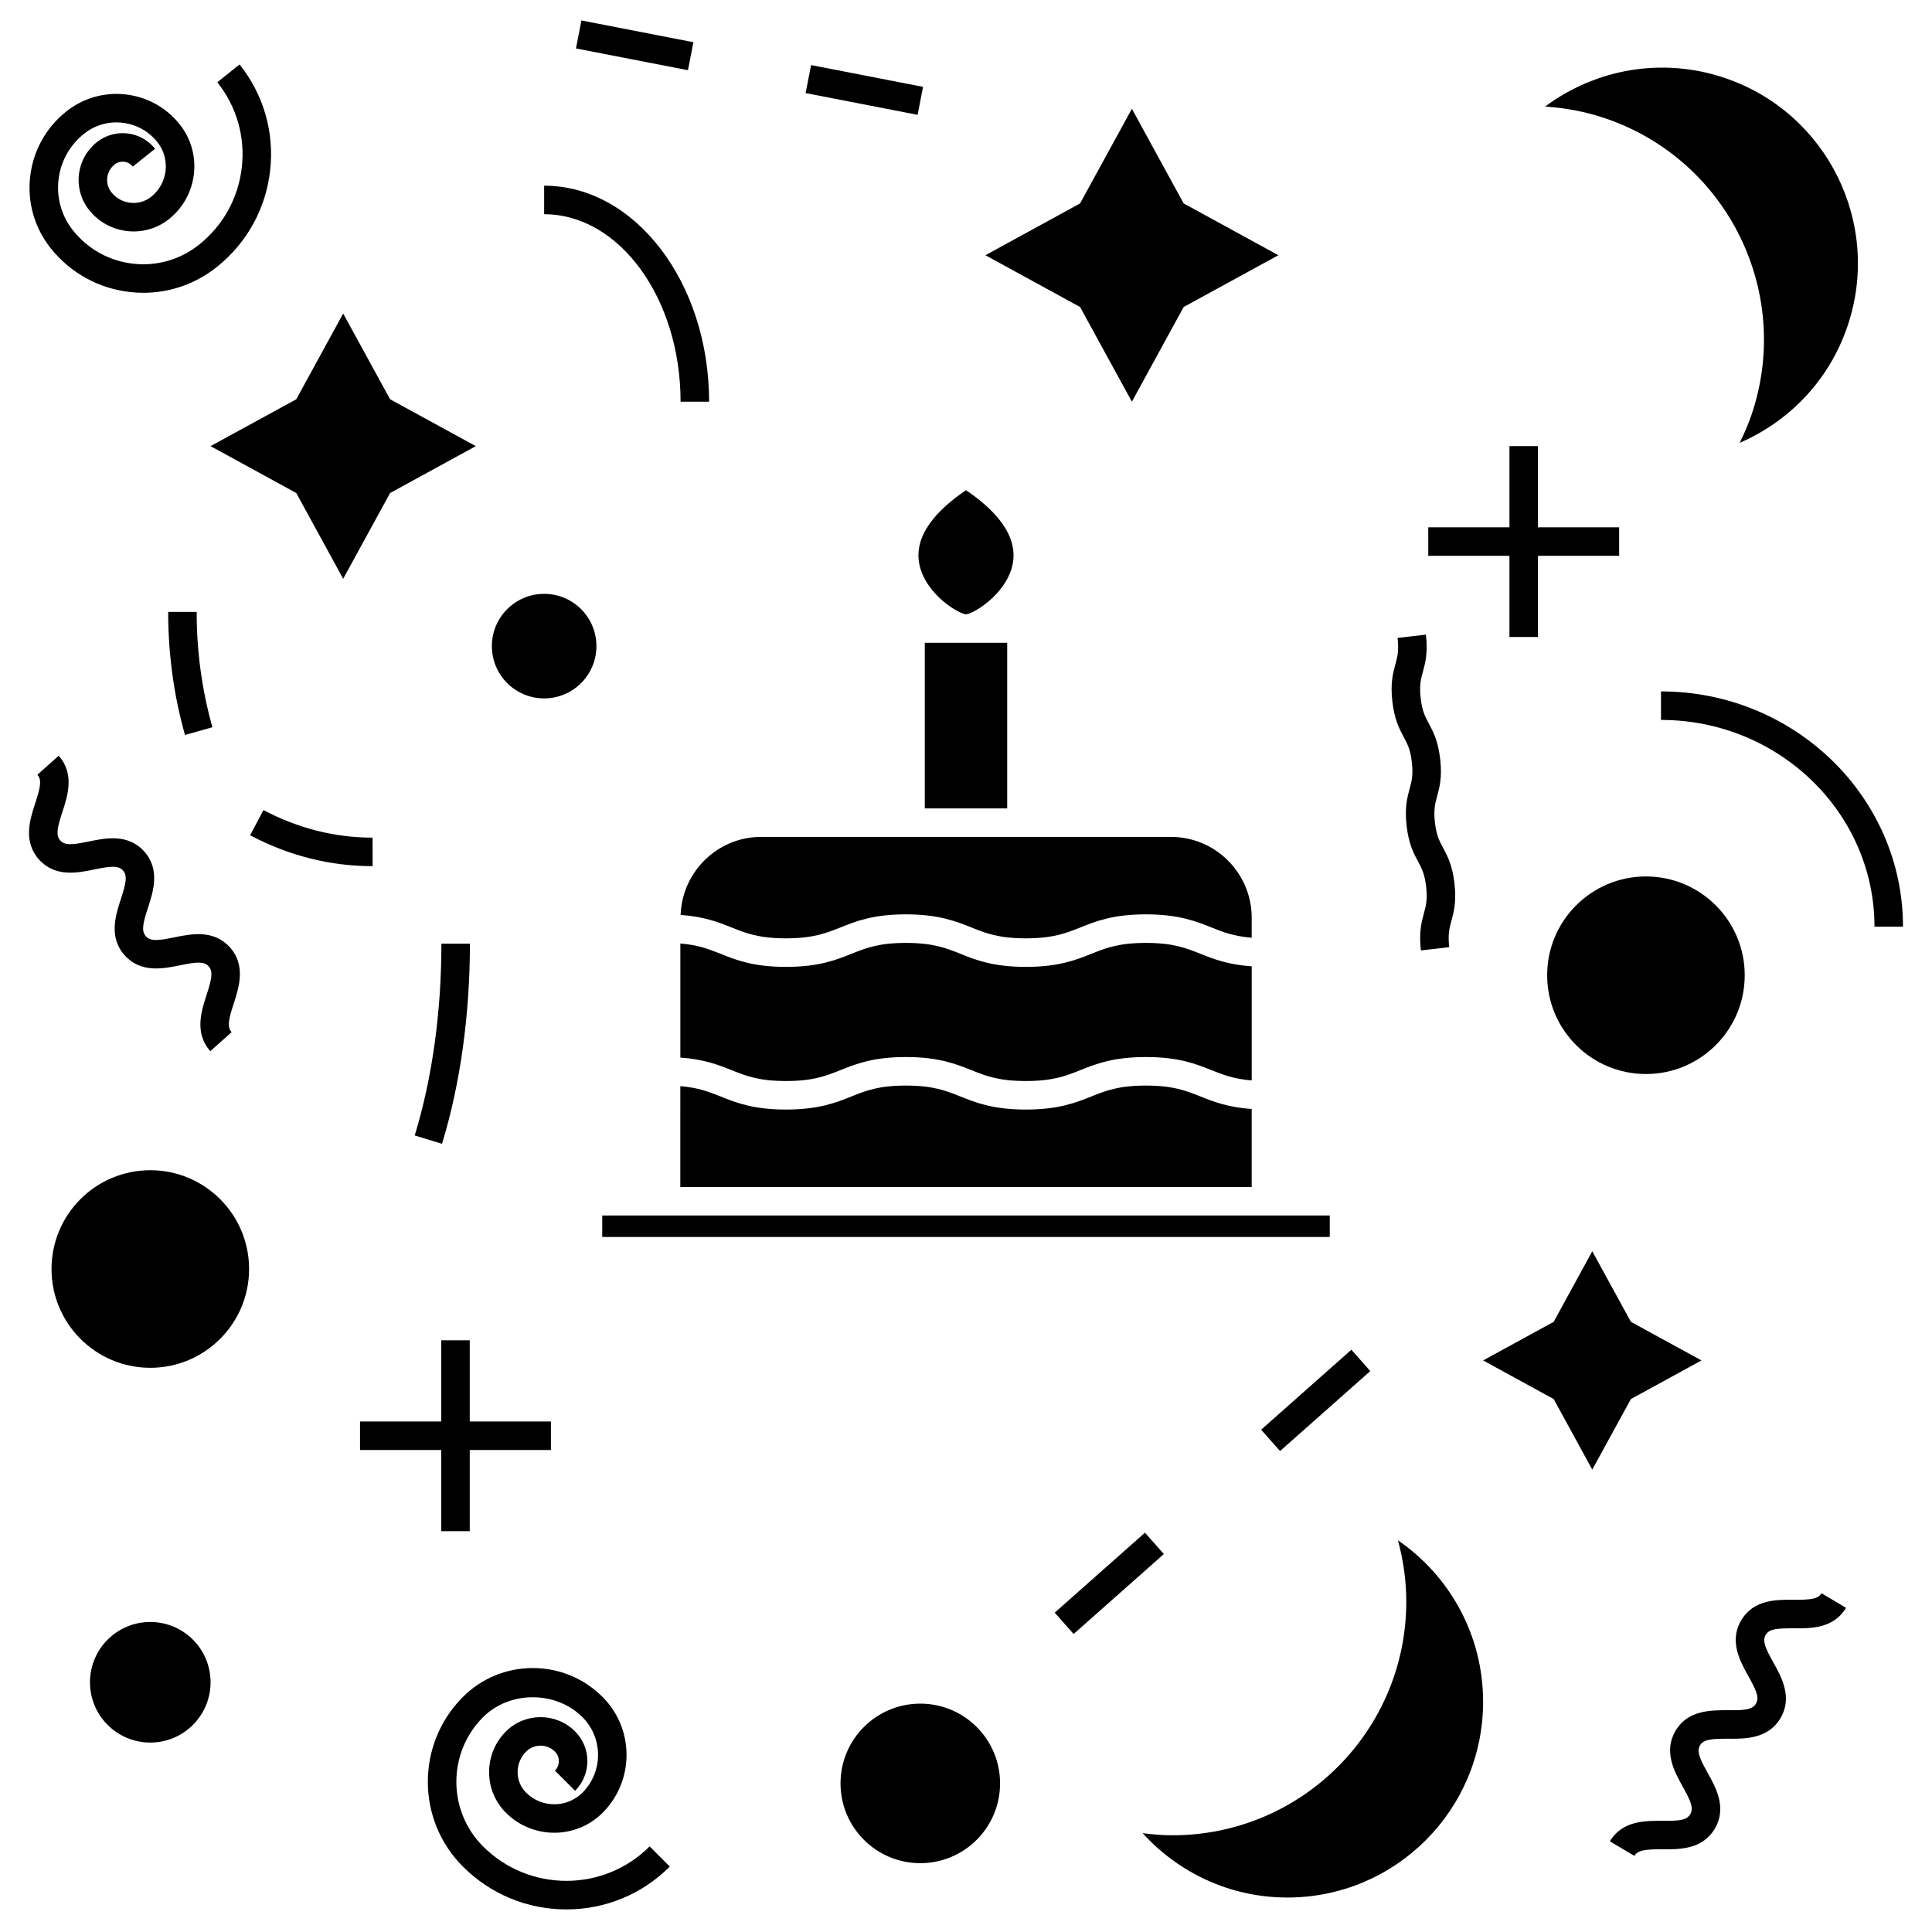 <?xml version="1.0" encoding="UTF-8"?>
<!-- Uploaded to: ICON Repo, www.iconrepo.com, Generator: ICON Repo Mixer Tools -->
<svg fill="#000000" width="800px" height="800px" version="1.1" viewBox="144 144 512 512" xmlns="http://www.w3.org/2000/svg">
 <g>
  <path d="m222.52 274.66 12.426 22.723 12.43-22.723 22.719-12.43-22.719-12.422-12.43-22.719-12.426 22.719-22.719 12.422z"/>
  <path d="m443.96 250.45 13.723-25.09 25.094-13.723-25.094-13.727-13.723-25.082-13.727 25.082-25.09 13.727 25.09 13.723z"/>
  <path d="m324.36 250.45h7.559c0-31.559-19.613-57.238-43.715-57.238v7.559c19.934 0.004 36.156 22.289 36.156 49.68z"/>
  <path d="m188.57 306.16c0 11.184 1.496 22.156 4.453 32.617l7.269-2.055c-2.766-9.785-4.172-20.066-4.172-30.555l-7.551-0.004z"/>
  <path d="m242.74 365.98c-10.047 0-19.773-2.457-28.918-7.305l-3.535 6.676c10.242 5.43 21.164 8.188 32.457 8.188z"/>
  <path d="m544.02 312.81h7.559v-21.512h21.512v-7.555h-21.512v-21.52h-7.559v21.52h-21.516v7.555h21.516z"/>
  <path d="m260.93 549.78h7.559v-21.512h21.512v-7.559h-21.512v-21.516h-7.559v21.516h-21.516v7.559h21.516z"/>
  <path d="m594.91 504.53-18.703-10.23-10.238-18.703-10.227 18.703-18.703 10.23 18.703 10.23 10.227 18.703 10.238-18.703z"/>
  <path d="m606.37 402.45c0 14.457-11.719 26.176-26.176 26.176-14.457 0-26.18-11.719-26.18-26.176s11.723-26.18 26.18-26.18c14.457 0 26.176 11.723 26.176 26.18"/>
  <path d="m199.8 589.82c0 8.824-7.152 15.977-15.977 15.977s-15.977-7.152-15.977-15.977 7.152-15.977 15.977-15.977 15.977 7.152 15.977 15.977"/>
  <path d="m210.01 480.3c0 14.457-11.723 26.18-26.18 26.18s-26.176-11.723-26.176-26.18 11.719-26.18 26.176-26.18 26.18 11.723 26.18 26.18"/>
  <path d="m272.02 633.32c-9.441-9.445-9.441-24.812 0-34.258 7.031-7.031 19.301-7.031 26.336 0 5.512 5.516 5.512 14.488 0 20.008-4.117 4.109-10.816 4.109-14.93 0-1.449-1.449-2.254-3.387-2.254-5.441 0-2.051 0.801-3.984 2.254-5.438 2.102-2.106 5.523-2.106 7.633 0 0.676 0.676 1.043 1.566 1.043 2.519 0 0.945-0.367 1.844-1.043 2.519l5.344 5.344c2.102-2.102 3.254-4.898 3.254-7.871 0-2.969-1.152-5.762-3.254-7.859-5.055-5.047-13.27-5.043-18.32 0-2.883 2.875-4.469 6.707-4.469 10.781 0 4.074 1.586 7.898 4.469 10.785 7.059 7.047 18.551 7.055 25.613 0 8.457-8.465 8.457-22.227 0-30.691-4.941-4.945-11.512-7.668-18.512-7.668-6.996 0-13.566 2.719-18.512 7.664-12.391 12.395-12.391 32.551 0 44.945 7.324 7.324 17.062 11.355 27.418 11.355 10.352 0 20.098-4.031 27.418-11.355l-5.344-5.344c-12.168 12.176-31.973 12.176-44.145 0.004z"/>
  <path d="m514.47 552.2c1.395 5.176 2.211 10.594 2.211 16.211 0 34.223-27.738 61.957-61.965 61.957-2.684 0-5.32-0.227-7.91-0.559 9.492 10.453 23.137 17.055 38.359 17.055 28.652 0 51.871-23.219 51.871-51.871 0.004-17.773-8.941-33.445-22.566-42.793z"/>
  <path d="m608.13 254.05c-0.871 2.543-1.945 4.961-3.09 7.305 12.957-5.598 23.609-16.383 28.527-30.793 9.262-27.105-5.211-56.594-32.324-65.848-16.816-5.75-34.535-2.336-47.781 7.531 5.344 0.348 10.742 1.328 16.055 3.148 32.379 11.055 49.672 46.266 38.613 78.656z"/>
  <path d="m178.44 221.39c1.188 0.133 2.371 0.203 3.551 0.203 7.062 0 13.871-2.371 19.469-6.84 7.977-6.363 12.992-15.453 14.133-25.59 1.137-10.137-1.742-20.113-8.105-28.082l-5.906 4.715c5.106 6.398 7.418 14.395 6.504 22.523-0.91 8.133-4.938 15.422-11.336 20.523-4.957 3.953-11.156 5.754-17.461 5.039-6.301-0.707-11.957-3.828-15.914-8.785-3.043-3.809-4.414-8.57-3.875-13.41 0.543-4.84 2.938-9.184 6.75-12.223 2.887-2.309 6.508-3.359 10.176-2.938 3.672 0.414 6.969 2.231 9.273 5.125 3.547 4.445 2.816 10.949-1.629 14.5-3.231 2.574-7.957 2.047-10.539-1.184-1.805-2.262-1.43-5.562 0.828-7.367 1.484-1.18 3.656-0.941 4.836 0.539l5.906-4.715c-3.777-4.742-10.711-5.523-15.453-1.734-2.676 2.133-4.352 5.18-4.734 8.574-0.383 3.394 0.586 6.742 2.719 9.418 5.18 6.484 14.672 7.551 21.16 2.371 7.699-6.144 8.961-17.418 2.816-25.113-3.566-4.469-8.656-7.281-14.34-7.918-5.664-0.637-11.266 0.977-15.734 4.543-5.387 4.301-8.777 10.438-9.547 17.285-0.766 6.848 1.18 13.586 5.481 18.973 5.215 6.516 12.668 10.633 20.973 11.566z"/>
  <path d="m619.37 567.96c-4.527-0.055-10.641-0.102-13.926 5.422-3.285 5.531-0.293 10.902 1.898 14.82 2.086 3.738 2.961 5.68 2.004 7.285-0.961 1.617-3.113 1.793-7.367 1.734-4.453 0-10.645-0.102-13.93 5.43s-0.297 10.906 1.895 14.828c2.082 3.742 2.957 5.684 1.996 7.305-0.961 1.621-3.027 1.797-7.375 1.742-4.465 0-10.641-0.098-13.926 5.441l6.492 3.859c0.961-1.617 3.152-1.742 7.367-1.742 4.504 0.031 10.645 0.09 13.934-5.441 3.285-5.535 0.297-10.914-1.891-14.836-2.086-3.738-2.961-5.68-2-7.297 0.957-1.613 3.133-1.715 7.359-1.734 4.481 0.047 10.652 0.105 13.941-5.43 3.273-5.531 0.281-10.898-1.906-14.82-2.086-3.734-2.961-5.672-2.004-7.285 0.957-1.613 3.094-1.715 7.356-1.727 4.492 0.055 10.645 0.105 13.93-5.422l-6.492-3.859c-0.957 1.605-3.09 1.727-7.356 1.727z"/>
  <path d="m169.04 374.41c4.191-0.855 6.301-1.117 7.559 0.277 1.25 1.402 0.762 3.473-0.562 7.543-1.391 4.273-3.301 10.121 0.988 14.918 4.281 4.797 10.309 3.562 14.711 2.66 4.195-0.863 6.309-1.113 7.566 0.289 1.254 1.406 0.766 3.477-0.555 7.551-1.387 4.273-3.289 10.121 0.996 14.922l5.633-5.039c-1.254-1.402-0.766-3.477 0.555-7.551 1.387-4.273 3.289-10.121-0.996-14.918-4.293-4.797-10.316-3.559-14.723-2.656-4.195 0.863-6.309 1.113-7.559-0.293-1.254-1.402-0.766-3.473 0.559-7.543 1.391-4.273 3.301-10.121-0.988-14.918-4.289-4.793-10.312-3.551-14.711-2.644-4.188 0.863-6.297 1.113-7.547-0.277-1.254-1.402-0.762-3.473 0.562-7.543 1.395-4.266 3.301-10.117-0.984-14.906l-5.633 5.031c1.25 1.395 0.754 3.465-0.57 7.531-1.395 4.273-3.305 10.121 0.984 14.922 4.285 4.797 10.316 3.559 14.715 2.644z"/>
  <path d="m507.14 507.35-23.914 21.191-5.012-5.656 23.914-21.191z"/>
  <path d="m423.51 571.37 23.914-21.191 5.012 5.656-23.914 21.191z"/>
  <path d="m409.03 616.62c0 11.676-9.465 21.141-21.141 21.141s-21.141-9.465-21.141-21.141c0-11.676 9.465-21.141 21.141-21.141s21.141 9.465 21.141 21.141"/>
  <path d="m358.94 161.25 29.676 5.766-1.441 7.418-29.676-5.766z"/>
  <path d="m298.08 149.42 29.676 5.766-1.441 7.418-29.676-5.766z"/>
  <path d="m584.18 327.23v7.559c31.195 0 56.574 24.582 56.574 54.793h7.559c0-34.383-28.77-62.352-64.133-62.352z"/>
  <path d="m261.14 447.12c4.836-15.824 7.394-34.16 7.394-53.035h-7.559c0 18.137-2.445 35.715-7.07 50.824z"/>
  <path d="m302.06 315.23c0 7.648-6.203 13.852-13.855 13.852s-13.855-6.203-13.855-13.852c0-7.652 6.203-13.855 13.855-13.855s13.855 6.203 13.855 13.855"/>
  <path d="m516 339.31c0.984 1.844 1.77 3.293 2.156 6.695 0.387 3.402-0.039 4.992-0.586 7.008-0.637 2.344-1.359 5.004-0.801 9.844 0.559 4.84 1.859 7.269 3.012 9.418 0.988 1.844 1.773 3.305 2.16 6.715 0.387 3.406-0.039 5.004-0.586 7.023-0.637 2.348-1.359 5.012-0.801 9.855l7.508-0.863c-0.387-3.406 0.039-5.004 0.586-7.023 0.637-2.348 1.359-5.012 0.801-9.855-0.555-4.848-1.859-7.273-3.008-9.426-0.992-1.844-1.773-3.301-2.168-6.711-0.387-3.402 0.039-4.992 0.586-7.008 0.637-2.344 1.359-5.004 0.801-9.844-0.555-4.836-1.855-7.266-3.008-9.406-0.984-1.844-1.77-3.293-2.156-6.695s0.039-4.988 0.586-7.004c0.637-2.348 1.359-5.008 0.801-9.844l-7.508 0.863c0.387 3.402-0.039 4.988-0.586 7.004-0.637 2.348-1.359 5.008-0.801 9.844 0.566 4.836 1.863 7.269 3.012 9.41z"/>
  <path d="m387.79 294.2c1.969 7.582 10.309 12.484 12.207 12.59 1.898-0.105 10.23-5.004 12.207-12.59 2.168-8.332-5.008-15.445-12.207-20.285-7.195 4.844-14.371 11.957-12.207 20.285z"/>
  <path d="m324.37 386.46c6.246 0.449 10.051 1.945 13.441 3.301 3.898 1.562 7.266 2.906 14.484 2.906 7.215 0 10.578-1.352 14.48-2.906 4.039-1.617 8.613-3.449 17.285-3.449 8.676 0 13.254 1.832 17.301 3.449 3.898 1.562 7.269 2.906 14.496 2.906 7.231 0 10.602-1.352 14.504-2.906 4.047-1.617 8.629-3.449 17.312-3.449 8.68 0 13.266 1.832 17.312 3.449 3.144 1.258 5.981 2.363 10.727 2.75v-5.316c0-11.805-9.602-21.41-21.41-21.41h-108.58c-11.562 0.004-20.949 9.227-21.352 20.676z"/>
  <path d="m389.08 314.35h21.836v43.887h-21.836z"/>
  <path d="m303.6 466.12h192.8v5.691h-192.8z"/>
  <path d="m324.3 458.57h151.41v-20.672c-6.297-0.441-10.121-1.945-13.531-3.305-3.906-1.562-7.273-2.906-14.504-2.906s-10.602 1.352-14.504 2.906c-4.047 1.617-8.629 3.449-17.312 3.449-8.676 0-13.262-1.828-17.301-3.449-3.906-1.562-7.273-2.906-14.496-2.906-7.215 0-10.578 1.352-14.48 2.906-4.039 1.617-8.613 3.449-17.289 3.449-8.676 0-13.25-1.828-17.289-3.449-3.144-1.254-5.977-2.363-10.711-2.75l-0.004 26.727z"/>
  <path d="m352.3 430.48c7.215 0 10.578-1.352 14.48-2.906 4.039-1.617 8.613-3.449 17.285-3.449 8.676 0 13.254 1.828 17.301 3.449 3.898 1.562 7.269 2.906 14.496 2.906 7.231 0 10.602-1.352 14.504-2.906 4.047-1.617 8.629-3.449 17.312-3.449 8.68 0 13.266 1.828 17.312 3.449 3.144 1.254 5.981 2.363 10.727 2.75v-30.234c-6.297-0.441-10.121-1.945-13.531-3.305-3.906-1.562-7.273-2.906-14.504-2.906-7.231 0-10.602 1.352-14.504 2.906-4.047 1.617-8.629 3.449-17.312 3.449-8.676 0-13.262-1.832-17.301-3.449-3.906-1.562-7.273-2.906-14.496-2.906-7.215 0-10.578 1.352-14.48 2.906-4.039 1.617-8.613 3.449-17.289 3.449s-13.25-1.832-17.289-3.449c-3.144-1.254-5.977-2.363-10.711-2.75v30.234c6.297 0.441 10.113 1.945 13.516 3.305 3.898 1.555 7.266 2.906 14.484 2.906z"/>
 </g>
</svg>